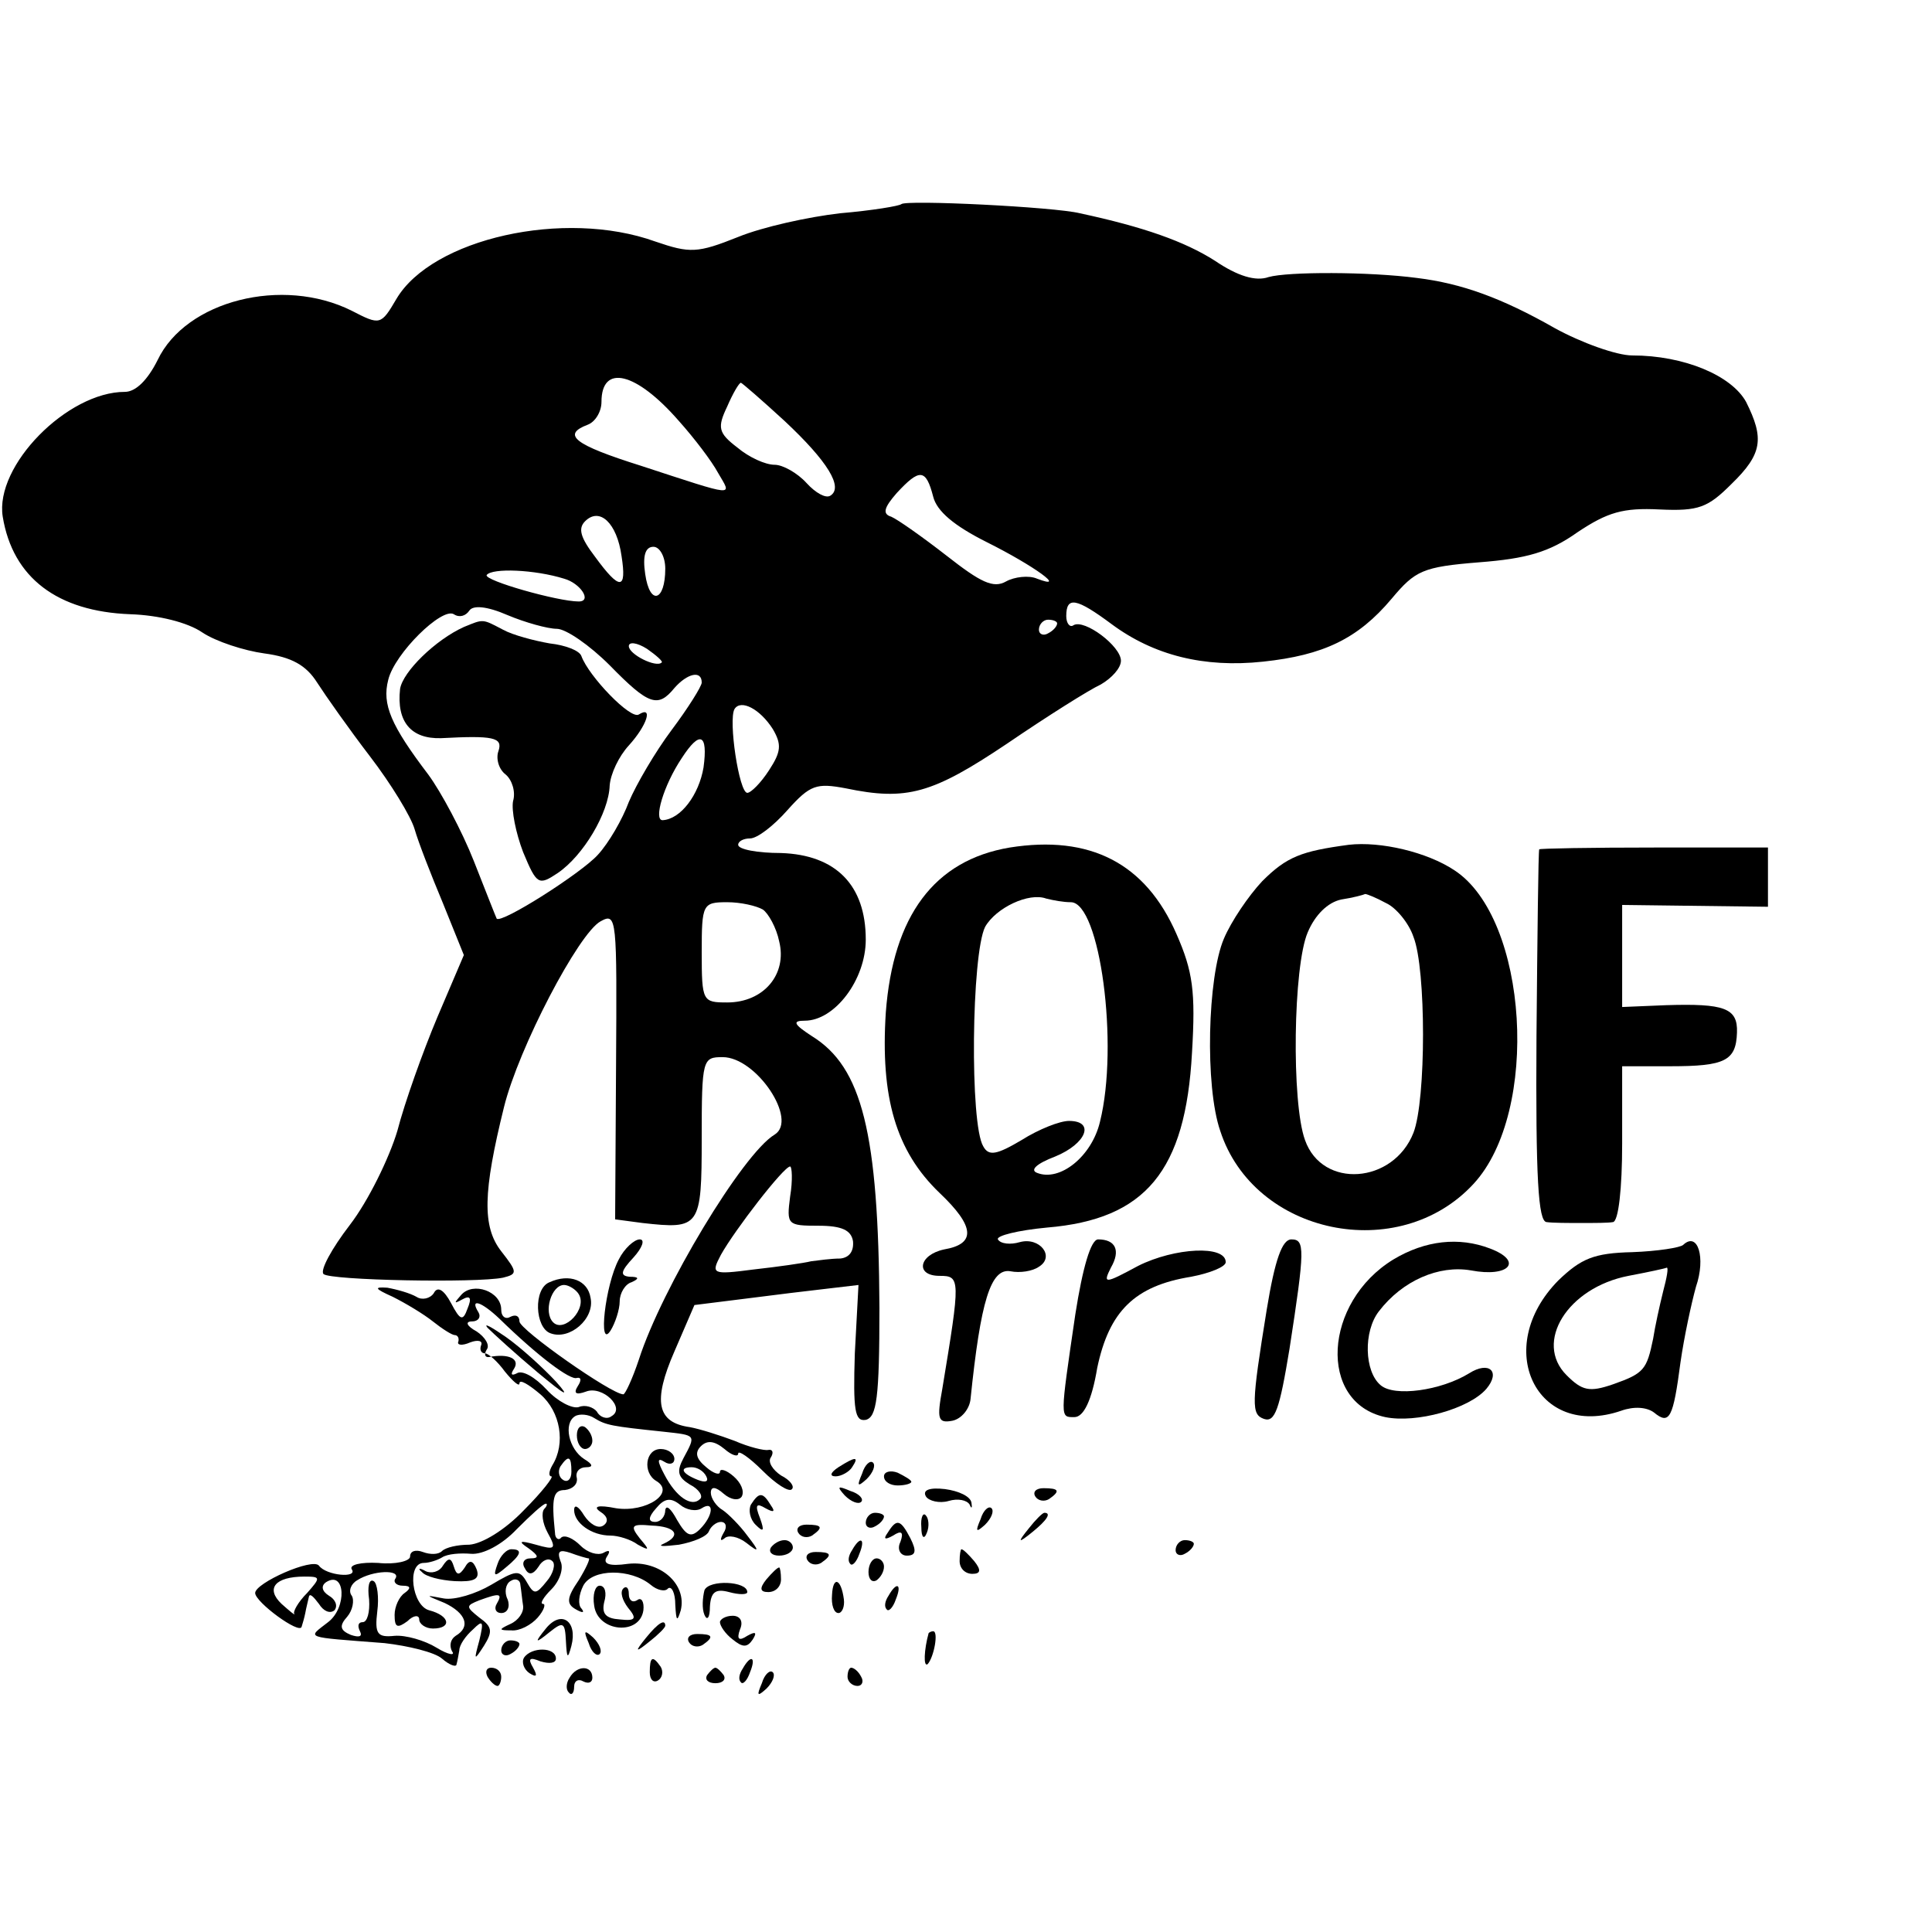 <?xml version="1.0" standalone="no"?>
<!DOCTYPE svg PUBLIC "-//W3C//DTD SVG 20010904//EN"
 "http://www.w3.org/TR/2001/REC-SVG-20010904/DTD/svg10.dtd">
<svg version="1.0" xmlns="http://www.w3.org/2000/svg"
 width="212pt" height="212pt" viewBox="0 0 212 212"
 preserveAspectRatio="xMidYMid meet">
<g transform="translate(0,212) scale(0.1,-0.1)"
fill="#000000" stroke="none">
<path d="M989 1896 c-2 -2 -32 -7 -67 -10 -35 -4 -85 -15 -112 -26 -45 -18
-53 -18 -91 -5 -100 36 -245 3 -284 -63 -17 -29 -18 -29 -49 -13 -76 38 -182
11 -213 -54 -11 -22 -24 -35 -36 -35 -63 0 -143 -81 -134 -137 11 -67 60 -104
140 -107 31 -1 63 -9 79 -20 15 -10 46 -20 68 -23 30 -4 46 -13 58 -32 9 -14
35 -51 58 -81 23 -30 45 -66 49 -80 4 -14 18 -50 31 -81 l23 -57 -29 -68 c-16
-38 -36 -94 -44 -125 -9 -30 -32 -77 -52 -103 -20 -26 -33 -50 -29 -54 7 -7
168 -10 197 -4 16 4 16 6 -2 29 -21 27 -20 65 3 158 16 65 82 191 106 204 18
10 18 4 17 -159 l-1 -168 30 -4 c63 -7 65 -5 65 93 0 87 1 89 23 89 37 0 83
-69 57 -85 -35 -21 -124 -169 -149 -247 -7 -21 -15 -38 -17 -38 -13 0 -114 71
-114 80 0 6 -4 8 -10 5 -5 -3 -10 0 -10 8 0 20 -31 31 -44 16 -8 -9 -8 -10 1
-5 9 5 11 2 6 -10 -5 -14 -8 -13 -18 6 -8 15 -15 19 -19 11 -4 -6 -13 -8 -19
-4 -7 4 -21 8 -32 10 -15 1 -14 -1 6 -10 14 -7 34 -19 44 -27 10 -8 21 -15 24
-15 3 0 5 -3 4 -7 -2 -4 4 -5 13 -1 8 3 14 2 12 -3 -2 -5 0 -9 4 -9 4 0 14 -9
22 -20 9 -11 16 -17 16 -13 0 5 10 -1 23 -12 22 -19 28 -54 13 -78 -4 -7 -4
-12 -1 -12 3 0 -10 -17 -30 -37 -21 -22 -46 -37 -60 -38 -13 0 -26 -3 -30 -7
-4 -4 -13 -4 -21 -1 -8 3 -14 1 -14 -5 0 -5 -16 -9 -35 -7 -19 1 -32 -2 -29
-7 7 -10 -28 -7 -36 4 -7 9 -70 -19 -70 -30 0 -10 49 -46 51 -37 1 3 3 10 4
15 1 6 3 13 4 18 1 4 5 0 11 -8 5 -8 12 -11 17 -7 4 5 1 12 -6 16 -8 5 -9 11
-3 15 21 13 23 -28 2 -44 -23 -18 -28 -16 62 -23 26 -3 55 -10 63 -17 8 -7 16
-10 16 -6 1 3 2 10 3 15 0 6 7 16 15 23 11 11 12 9 7 -12 -6 -22 -6 -23 5 -6
10 16 9 21 -5 31 -15 12 -15 13 0 19 22 8 26 8 19 -4 -3 -5 -1 -10 5 -10 7 0
10 7 7 15 -4 8 -2 17 3 20 6 4 11 1 11 -4 1 -6 2 -17 3 -23 1 -7 -5 -16 -14
-20 -13 -6 -13 -7 1 -7 9 -1 22 6 29 14 7 8 9 15 6 15 -4 0 0 7 9 16 9 9 14
23 10 31 -4 11 -1 13 11 9 8 -3 18 -6 20 -6 2 0 -3 -11 -11 -24 -13 -19 -14
-26 -3 -32 7 -4 10 -4 6 1 -4 4 -3 15 2 25 10 19 52 19 74 1 7 -6 16 -8 19 -4
4 3 8 -5 8 -18 1 -18 2 -19 6 -6 7 29 -23 55 -58 51 -21 -3 -28 0 -23 8 4 6 3
8 -4 4 -6 -3 -17 0 -25 8 -8 8 -17 12 -21 9 -3 -4 -7 -1 -7 5 -4 39 -2 47 11
47 8 1 14 6 13 13 -2 7 3 12 10 12 8 0 8 3 -2 9 -17 11 -23 39 -10 47 5 3 15
2 21 -2 13 -8 19 -9 76 -15 36 -4 36 -3 22 -29 -8 -15 -6 -21 7 -29 10 -5 15
-13 11 -16 -9 -9 -26 2 -39 27 -8 15 -8 19 0 14 6 -4 11 -2 11 3 0 6 -7 11
-15 11 -17 0 -20 -26 -5 -35 22 -13 -11 -35 -44 -30 -20 4 -26 2 -17 -4 8 -5
9 -11 3 -15 -6 -4 -15 2 -21 11 -6 10 -11 13 -11 6 0 -14 19 -28 40 -28 8 0
22 -4 30 -10 13 -7 13 -6 2 7 -11 14 -9 16 13 14 27 -1 33 -11 13 -20 -7 -3 0
-3 17 -1 16 3 31 9 33 15 2 5 8 10 13 10 6 0 7 -6 3 -12 -4 -7 -4 -10 1 -6 4
4 15 2 24 -5 14 -11 15 -10 1 8 -8 11 -21 24 -27 28 -7 4 -13 13 -13 19 0 7 5
7 14 -1 8 -7 17 -8 20 -3 3 6 -1 15 -9 22 -8 7 -15 9 -15 5 0 -4 -7 -2 -15 5
-11 9 -13 16 -6 23 7 7 15 6 26 -3 8 -7 15 -9 15 -5 0 4 12 -4 27 -19 14 -14
29 -24 32 -20 3 3 -2 10 -12 15 -9 6 -15 15 -11 20 3 5 2 9 -3 8 -4 -1 -21 3
-37 10 -16 6 -38 13 -49 15 -36 5 -41 28 -17 83 l22 51 56 7 c31 4 72 9 90 11
l34 4 -4 -75 c-2 -63 0 -75 12 -73 12 3 15 24 15 123 -1 192 -19 264 -74 298
-20 13 -22 17 -8 17 33 0 67 45 67 89 0 60 -33 93 -93 95 -26 0 -47 4 -47 9 0
4 6 7 13 7 8 0 26 14 41 31 25 28 32 30 64 24 67 -14 95 -6 177 49 44 30 90
59 103 65 12 7 22 18 22 26 0 16 -40 46 -52 39 -4 -3 -8 2 -8 10 0 22 11 20
50 -9 46 -34 101 -48 166 -41 66 7 104 25 141 69 26 31 34 35 96 40 52 4 77
11 108 33 33 22 50 27 90 25 43 -2 53 2 79 28 34 33 36 50 16 90 -16 29 -68
51 -125 51 -17 0 -56 14 -85 30 -58 33 -102 49 -151 55 -53 7 -142 7 -163 1
-14 -5 -34 1 -59 18 -33 21 -78 37 -148 52 -28 7 -191 15 -196 10z m-244 -238
c17 -19 36 -44 43 -57 15 -26 22 -27 -85 8 -73 23 -87 34 -58 45 8 3 15 14 15
25 0 42 38 33 85 -21z m116 0 c47 -44 65 -73 50 -82 -5 -3 -16 3 -26 14 -10
11 -26 20 -35 20 -10 0 -28 8 -41 19 -21 16 -22 22 -11 45 6 14 13 26 15 26 1
0 23 -19 48 -42z m163 -83 c4 -16 23 -32 59 -50 52 -26 89 -53 55 -40 -9 4
-25 2 -34 -3 -14 -8 -28 -1 -65 28 -27 21 -54 40 -61 43 -10 3 -8 10 6 26 25
27 32 27 40 -4z m-342 -65 c6 -38 -2 -38 -29 -1 -16 21 -19 31 -11 39 16 16
35 -2 40 -38z m48 -14 c0 -36 -17 -41 -22 -6 -3 20 0 30 9 30 7 0 13 -11 13
-24z m-111 -11 c18 -5 31 -25 16 -25 -23 0 -104 23 -101 29 6 8 53 6 85 -4z
m-8 -55 c10 0 36 -18 58 -40 43 -44 53 -47 71 -25 14 16 30 20 30 6 0 -4 -15
-28 -33 -52 -18 -24 -39 -60 -47 -79 -7 -19 -22 -45 -34 -58 -18 -20 -106 -76
-111 -70 -1 2 -12 30 -25 63 -13 33 -36 76 -50 95 -41 54 -51 77 -44 104 7 29
59 80 72 72 6 -4 13 -2 17 4 4 6 19 5 42 -5 19 -8 44 -15 54 -15z m549 6 c0
-3 -4 -8 -10 -11 -5 -3 -10 -1 -10 4 0 6 5 11 10 11 6 0 10 -2 10 -4z m-434
-43 c-6 -6 -36 9 -36 18 0 5 9 4 20 -3 10 -7 18 -14 16 -15z m122 -73 c10 -17
9 -25 -4 -45 -9 -14 -20 -25 -24 -25 -9 0 -21 80 -14 92 7 11 28 0 42 -22z
m-76 -42 c-5 -30 -25 -57 -45 -58 -10 0 1 38 21 68 20 31 29 27 24 -10z m65
-156 c6 -4 15 -20 18 -35 9 -36 -17 -67 -57 -67 -27 0 -28 1 -28 55 0 53 1 55
28 55 15 0 32 -4 39 -8z m30 -315 c-4 -31 -3 -32 31 -32 26 0 36 -5 38 -17 1
-11 -4 -18 -14 -19 -10 0 -24 -2 -32 -3 -8 -2 -36 -6 -63 -9 -46 -6 -47 -5
-36 16 15 27 69 97 76 97 2 0 3 -15 0 -33z m-319 -134 c42 -41 78 -68 85 -65
5 1 5 -3 1 -9 -5 -8 -2 -10 9 -6 18 7 44 -18 28 -27 -5 -4 -13 -1 -16 5 -4 5
-13 8 -20 5 -7 -2 -23 6 -35 19 -13 14 -27 22 -33 18 -6 -3 -7 -1 -3 5 7 11
-6 17 -27 13 -5 -1 -6 3 -3 8 4 5 -2 14 -11 20 -11 6 -13 11 -5 11 7 0 10 5 7
10 -10 16 3 12 23 -7z m79 -168 c0 -8 -4 -12 -9 -9 -5 3 -6 10 -3 15 9 13 12
11 12 -6z m148 -5 c3 -6 -1 -7 -9 -4 -18 7 -21 14 -7 14 6 0 13 -4 16 -10z
m-5 -35 c14 9 13 -8 -2 -23 -10 -10 -15 -7 -25 10 -7 13 -12 17 -13 11 0 -7
-5 -13 -11 -13 -8 0 -8 5 1 15 9 11 16 12 26 4 7 -6 18 -8 24 -4z m-173 -1
c-3 -4 -2 -15 4 -26 10 -18 8 -19 -13 -13 -18 5 -20 4 -8 -4 11 -8 12 -11 2
-11 -7 0 -10 -5 -6 -11 4 -8 9 -7 15 2 4 7 11 10 15 6 4 -3 1 -14 -6 -22 -12
-15 -14 -15 -22 -1 -8 14 -12 13 -39 -3 -17 -10 -40 -17 -52 -15 -21 4 -21 4
1 -5 23 -11 29 -26 12 -36 -6 -4 -7 -11 -4 -17 4 -5 -4 -4 -17 4 -13 8 -34 14
-46 13 -19 -2 -22 2 -19 27 2 15 0 31 -4 33 -5 3 -7 -6 -5 -20 1 -14 -2 -25
-7 -25 -5 0 -6 -4 -3 -10 3 -6 -1 -7 -10 -4 -12 5 -13 10 -4 20 6 7 8 18 5 23
-4 5 -1 13 6 17 17 11 48 12 42 2 -3 -4 1 -8 8 -8 9 0 9 -3 2 -8 -6 -4 -11
-15 -11 -24 0 -14 3 -15 14 -7 7 7 13 7 13 2 0 -5 7 -10 15 -10 21 0 19 14 -4
20 -19 5 -25 52 -6 52 6 0 15 3 20 6 6 4 20 5 32 4 13 -1 34 10 50 27 15 15
29 28 32 28 2 0 1 -3 -2 -6z m-260 -92 c-10 -10 -16 -21 -14 -23 1 -2 -5 3
-14 11 -18 17 -7 30 25 30 18 0 18 -1 3 -18z"/>
<path d="M509 1432 c-31 -14 -67 -49 -70 -68 -4 -36 12 -55 45 -54 57 3 68 1
63 -14 -3 -8 0 -20 8 -26 7 -6 11 -19 8 -29 -2 -10 3 -35 11 -56 15 -36 17
-37 38 -23 28 19 56 66 57 96 1 13 10 32 21 44 20 22 27 44 11 34 -9 -6 -55
42 -63 64 -2 6 -17 12 -35 14 -17 3 -40 9 -51 15 -23 12 -21 12 -43 3z"/>
<path d="M535 663 c6 -6 30 -28 55 -49 30 -25 37 -29 20 -10 -14 15 -38 37
-55 49 -16 11 -25 16 -20 10z"/>
<path d="M546 404 c-5 -14 -4 -15 9 -4 17 14 19 20 6 20 -5 0 -12 -7 -15 -16z"/>
<path d="M486 402 c-4 -7 -13 -9 -19 -6 -7 4 -9 3 -4 -1 4 -5 20 -9 36 -10 21
-1 28 2 24 13 -4 10 -8 11 -13 2 -6 -9 -9 -9 -12 1 -3 10 -6 10 -12 1z"/>
<path d="M1108 1190 c-83 -14 -128 -75 -136 -181 -6 -93 11 -152 59 -198 39
-37 40 -56 5 -62 -28 -6 -32 -29 -5 -29 23 0 23 -3 3 -124 -6 -33 -5 -38 11
-35 10 2 19 13 20 24 11 107 22 144 44 140 10 -2 24 0 31 5 18 11 1 33 -21 27
-10 -3 -21 -2 -24 3 -2 4 22 10 54 13 108 9 152 62 159 192 4 67 1 89 -17 130
-34 78 -95 109 -183 95z m67 -60 c32 0 53 -157 32 -241 -9 -38 -44 -66 -69
-56 -8 3 -1 10 20 18 34 14 44 39 15 39 -10 0 -33 -9 -52 -21 -27 -16 -36 -18
-42 -7 -15 24 -13 211 2 241 12 21 48 38 67 31 8 -2 19 -4 27 -4z"/>
<path d="M1480 1193 c-52 -7 -68 -13 -95 -40 -15 -16 -34 -44 -42 -63 -18 -42
-21 -162 -4 -211 37 -114 196 -147 278 -58 73 79 60 291 -21 344 -30 20 -81
32 -116 28z m41 -64 c11 -5 25 -22 30 -37 14 -35 14 -179 0 -215 -22 -56 -100
-62 -119 -8 -15 41 -13 191 3 228 8 19 22 33 37 36 13 2 24 5 26 6 2 0 12 -4
23 -10z"/>
<path d="M1689 1188 c-1 -2 -2 -94 -3 -205 -1 -157 2 -203 11 -204 7 -1 24 -1
38 -1 14 0 30 0 35 1 6 1 10 37 10 86 l0 85 53 0 c60 0 72 6 73 37 1 27 -14
32 -78 30 l-48 -2 0 56 0 56 80 -1 80 -1 0 32 0 33 -125 0 c-69 0 -126 -1
-126 -2z"/>
<path d="M679 738 c-15 -28 -23 -100 -9 -78 5 8 10 23 10 32 0 9 6 19 13 21 9
4 8 6 -2 6 -11 1 -10 6 4 21 10 11 13 20 7 20 -6 0 -17 -10 -23 -22z"/>
<path d="M1180 678 c-17 -116 -17 -113 -1 -113 10 0 19 18 25 54 13 62 41 90
103 100 21 4 38 11 38 16 0 19 -56 16 -96 -4 -37 -20 -39 -20 -30 -2 11 19 5
31 -14 31 -8 0 -17 -31 -25 -82z"/>
<path d="M1390 683 c-17 -105 -17 -115 -3 -120 12 -4 17 10 28 77 17 110 17
120 2 120 -10 0 -18 -22 -27 -77z"/>
<path d="M1529 738 c-77 -47 -83 -157 -9 -173 34 -7 92 9 111 31 16 19 3 31
-19 17 -31 -19 -82 -26 -97 -13 -18 15 -19 59 -2 81 26 34 66 51 101 45 42 -8
58 10 21 24 -34 13 -71 9 -106 -12z"/>
<path d="M1847 754 c-3 -3 -28 -7 -56 -8 -42 -1 -56 -7 -81 -31 -73 -74 -24
-175 69 -143 14 5 28 4 36 -2 17 -14 21 -6 29 55 4 28 12 65 17 83 11 32 2 61
-14 46z m-22 -51 c-4 -16 -9 -39 -11 -52 -7 -34 -10 -38 -44 -50 -26 -9 -34
-7 -51 10 -36 36 1 96 68 109 21 4 40 8 42 9 2 0 0 -11 -4 -26z"/>
<path d="M603 713 c-18 -7 -16 -50 1 -56 21 -8 49 16 44 39 -3 19 -23 27 -45
17z m32 -13 c10 -16 -16 -43 -28 -31 -11 11 -2 41 12 41 5 0 13 -5 16 -10z"/>
<path d="M633 545 c0 -8 4 -15 9 -15 4 0 8 4 8 9 0 6 -4 12 -8 15 -5 3 -9 -1
-9 -9z"/>
<path d="M920 510 c-9 -6 -10 -10 -3 -10 6 0 15 5 18 10 8 12 4 12 -15 0z"/>
<path d="M946 503 c-6 -14 -5 -15 5 -6 7 7 10 15 7 18 -3 3 -9 -2 -12 -12z"/>
<path d="M970 500 c0 -6 7 -10 15 -10 8 0 15 2 15 4 0 2 -7 6 -15 10 -8 3 -15
1 -15 -4z"/>
<path d="M927 479 c7 -7 15 -10 18 -7 3 3 -2 9 -12 12 -14 6 -15 5 -6 -5z"/>
<path d="M1016 478 c3 -5 15 -8 25 -5 10 3 20 1 23 -4 2 -5 3 -4 2 2 -1 7 -14
13 -29 15 -17 2 -25 -1 -21 -8z"/>
<path d="M1136 478 c3 -5 10 -6 15 -3 13 9 11 12 -6 12 -8 0 -12 -4 -9 -9z"/>
<path d="M824 469 c-3 -6 -1 -16 5 -22 9 -9 10 -7 5 7 -6 15 -4 17 6 11 9 -5
11 -4 6 3 -9 15 -13 15 -22 1z"/>
<path d="M1076 453 c-6 -14 -5 -15 5 -6 7 7 10 15 7 18 -3 3 -9 -2 -12 -12z"/>
<path d="M950 449 c0 -5 5 -7 10 -4 6 3 10 8 10 11 0 2 -4 4 -10 4 -5 0 -10
-5 -10 -11z"/>
<path d="M1011 444 c0 -11 3 -14 6 -6 3 7 2 16 -1 19 -3 4 -6 -2 -5 -13z"/>
<path d="M1129 443 c-13 -16 -12 -17 4 -4 16 13 21 21 13 21 -2 0 -10 -8 -17
-17z"/>
<path d="M876 438 c3 -5 10 -6 15 -3 13 9 11 12 -6 12 -8 0 -12 -4 -9 -9z"/>
<path d="M974 438 c-5 -7 -3 -8 6 -3 9 6 12 4 8 -7 -4 -8 0 -15 7 -15 10 0 11
5 4 19 -11 21 -15 22 -25 6z"/>
<path d="M846 422 c-3 -5 1 -9 9 -9 8 0 15 4 15 9 0 4 -4 8 -9 8 -6 0 -12 -4
-15 -8z"/>
<path d="M935 419 c-4 -6 -5 -12 -2 -15 2 -3 7 2 10 11 7 17 1 20 -8 4z"/>
<path d="M1290 419 c0 -5 5 -7 10 -4 6 3 10 8 10 11 0 2 -4 4 -10 4 -5 0 -10
-5 -10 -11z"/>
<path d="M886 408 c3 -5 10 -6 15 -3 13 9 11 12 -6 12 -8 0 -12 -4 -9 -9z"/>
<path d="M1053 407 c0 -8 6 -14 14 -14 9 0 10 4 2 14 -6 7 -12 13 -14 13 -1 0
-2 -6 -2 -13z"/>
<path d="M953 395 c0 -8 4 -12 9 -9 4 3 8 9 8 15 0 5 -4 9 -8 9 -5 0 -9 -7 -9
-15z"/>
<path d="M841 387 c-8 -10 -7 -14 2 -14 8 0 14 6 14 14 0 7 -1 13 -2 13 -2 0
-8 -6 -14 -13z"/>
<path d="M773 375 c-2 -8 -3 -20 0 -27 3 -7 6 -3 6 9 1 16 6 20 21 16 11 -3
20 -3 20 0 0 12 -42 14 -47 2z"/>
<path d="M913 370 c-1 -11 2 -20 7 -20 4 0 7 7 6 15 -3 23 -12 26 -13 5z"/>
<path d="M652 358 c4 -29 50 -33 54 -5 1 9 -2 15 -7 11 -5 -3 -9 0 -9 7 0 7
-3 9 -6 6 -4 -4 -1 -13 5 -21 10 -12 9 -15 -9 -13 -15 1 -20 6 -17 19 3 10 1
18 -5 18 -5 0 -8 -10 -6 -22z"/>
<path d="M975 369 c-4 -6 -5 -12 -2 -15 2 -3 7 2 10 11 7 17 1 20 -8 4z"/>
<path d="M599 333 c-13 -16 -12 -17 4 -4 15 12 17 11 18 -10 1 -19 2 -20 6 -5
7 27 -11 40 -28 19z"/>
<path d="M790 340 c0 -4 6 -13 14 -19 11 -9 16 -9 22 0 5 8 3 9 -6 4 -9 -6
-12 -4 -8 7 4 9 0 15 -8 15 -8 0 -14 -4 -14 -7z"/>
<path d="M709 323 c-13 -16 -12 -17 4 -4 9 7 17 15 17 17 0 8 -8 3 -21 -13z"/>
<path d="M646 317 c3 -10 9 -15 12 -12 3 3 0 11 -7 18 -10 9 -11 8 -5 -6z"/>
<path d="M756 318 c3 -5 10 -6 15 -3 13 9 11 12 -6 12 -8 0 -12 -4 -9 -9z"/>
<path d="M1019 328 c-5 -18 -6 -38 -1 -34 7 8 12 36 6 36 -2 0 -4 -1 -5 -2z"/>
<path d="M550 309 c0 -5 5 -7 10 -4 6 3 10 8 10 11 0 2 -4 4 -10 4 -5 0 -10
-5 -10 -11z"/>
<path d="M575 301 c-3 -5 0 -13 6 -17 8 -5 9 -3 4 6 -6 10 -4 12 8 7 10 -3 17
-2 17 3 0 13 -27 13 -35 1z"/>
<path d="M713 285 c0 -8 4 -12 9 -9 5 3 6 10 3 15 -9 13 -12 11 -12 -6z"/>
<path d="M815 289 c-4 -6 -5 -12 -2 -15 2 -3 7 2 10 11 7 17 1 20 -8 4z"/>
<path d="M535 280 c3 -5 8 -10 11 -10 2 0 4 5 4 10 0 6 -5 10 -11 10 -5 0 -7
-4 -4 -10z"/>
<path d="M625 279 c-4 -6 -4 -13 -1 -16 3 -4 6 -1 6 6 0 7 5 9 10 6 6 -3 10
-1 10 4 0 14 -17 14 -25 0z"/>
<path d="M776 282 c-3 -5 1 -9 9 -9 8 0 12 4 9 9 -3 4 -7 8 -9 8 -2 0 -6 -4
-9 -8z"/>
<path d="M836 273 c-6 -14 -5 -15 5 -6 7 7 10 15 7 18 -3 3 -9 -2 -12 -12z"/>
<path d="M930 280 c0 -5 5 -10 11 -10 5 0 7 5 4 10 -3 6 -8 10 -11 10 -2 0 -4
-4 -4 -10z"/>
</g>
</svg>
